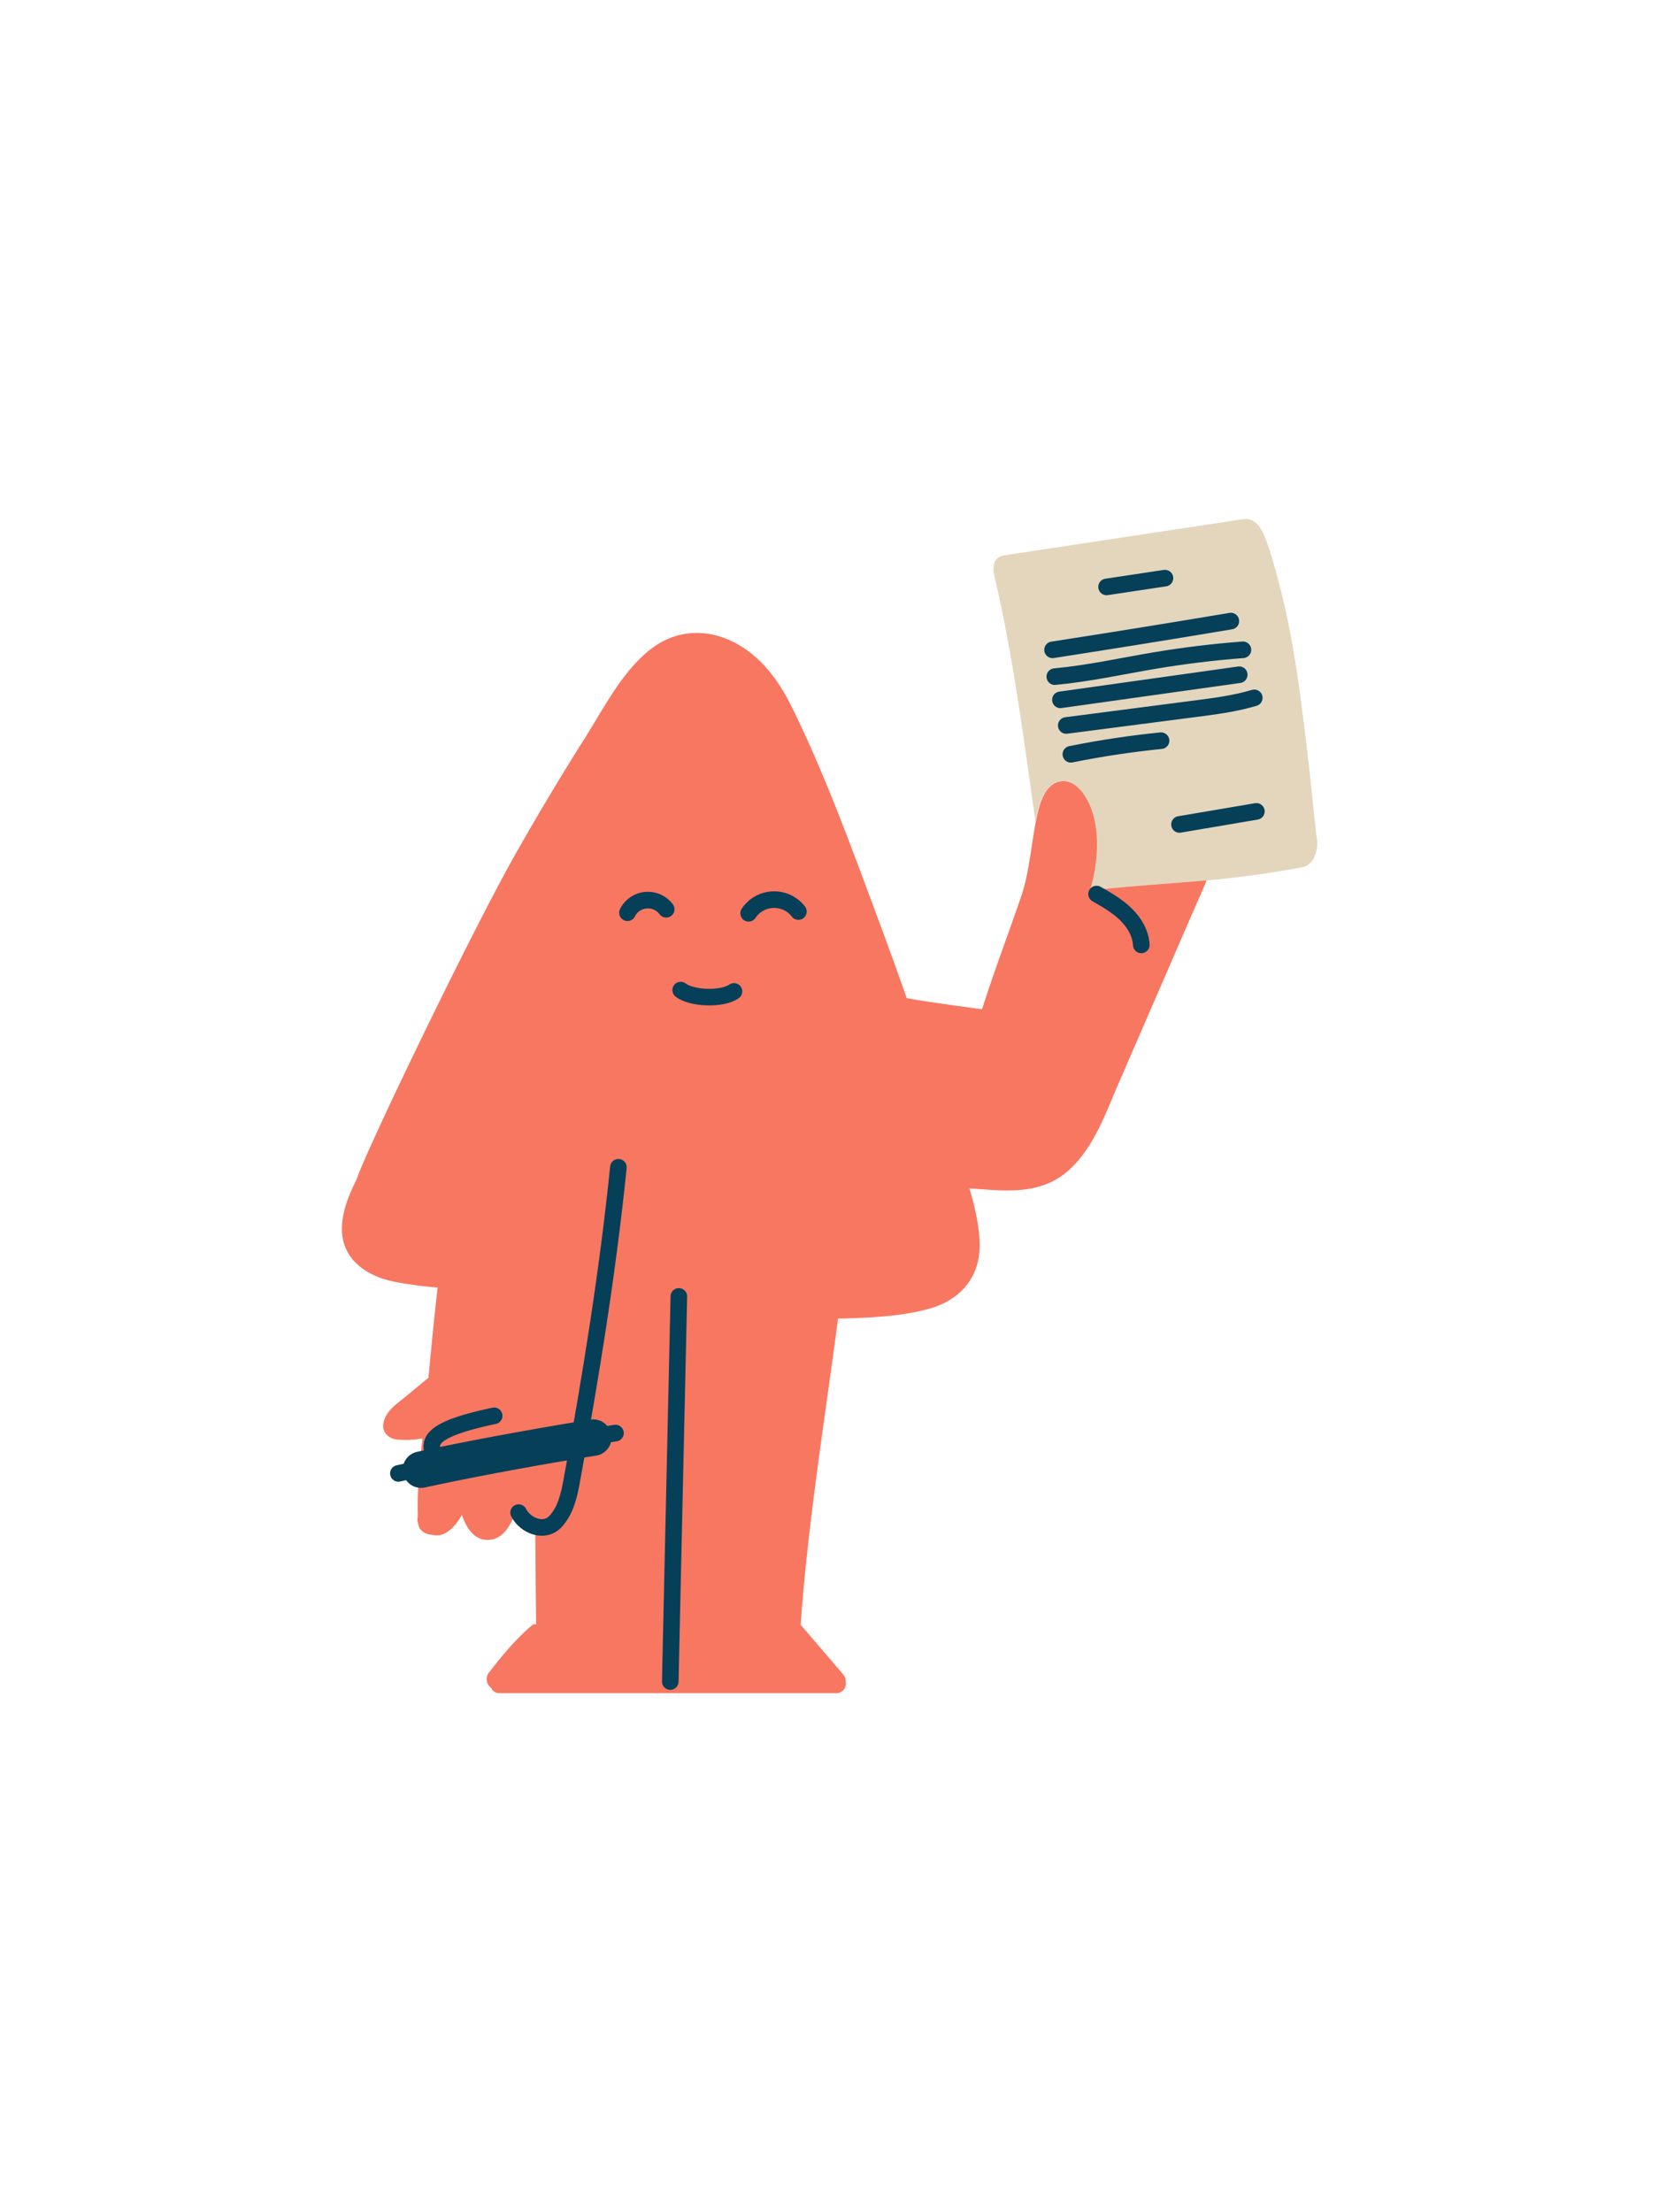 <svg xmlns="http://www.w3.org/2000/svg" viewBox="0 0 600 800"><defs><style>.cls-1{fill:#f87761;}.cls-2{fill:#063f58;}.cls-3{fill:#e3d6bd;}.cls-4{fill:none;stroke:#063f58;stroke-linecap:round;stroke-linejoin:round;stroke-width:6px;}</style></defs><g id="theo-cotract"><path class="cls-1" d="M424,283a42.69,42.69,0,0,0-15.19-1.08c-5.53.45-11.93.91-16.83,3.72-.27.16-.53.33-.79.5-1.78-2.21-4.15-3.9-7.18-3.64-4.88.41-7.19,5.7-8.24,9.65-2.74,10.21-3,21.82-6.38,31.83-4.62,13.5-9.93,27.44-14.22,41-8.48-1.16-18.28-2.45-27.23-4q-4.92-14-10.12-28c-9.65-25.88-19.2-52.42-31.42-77.22-4.93-10-11.69-19.18-22-24-9.5-4.47-20-3.76-28.44,2.54-10.64,7.9-17.44,21.56-24.36,32.51q-13,20.55-25,41.74C170.46,337,131.91,417,129,426.45c-3,6-5.46,12.19-5.34,18.41.21,10.69,9,16.58,18.61,18.57a130.91,130.91,0,0,0,16,2.17q-1,8.88-1.89,17.81-.72,7.41-1.43,14.82l-8.35,6.91c-3.5,2.9-7.26,5.17-8,9.94-.41,2.76,2,5.13,4.61,5.43a31.22,31.22,0,0,0,9.56-.36c-.94,9.41-2,18.83-1.65,28.28a3.64,3.64,0,0,0,.12,2.53c.21,2.48,2.75,4.09,5.15,4.06,4.4,1.18,8.14-2.7,10.67-7.2,1.67,5.07,5,10.08,10.94,8.88,5.16-1.05,7.54-7.1,9.29-12.1.92,3.57,2.71,6.83,6.29,7.61.13,20.47.33,35.16.33,35.16s-1.09,0-1.12.08c-6.27,5.21-10.93,11-16,17.43a3.87,3.87,0,0,0,.85,5.5,3.17,3.17,0,0,0,3,1.91H302.51a3.37,3.37,0,0,0,3.34-4,3.48,3.48,0,0,0-.86-2.72l-15.42-18c2.51-35.83,8.7-74.28,13.53-110.72,11-.3,22.71-.68,33.19-3.65,11.28-3.21,18.36-11.65,18-23.64-.18-6.61-1.74-13.26-3.71-19.82h0c13.21.95,26.14,2.72,36.56-7.11,8.59-8.1,12.69-20,17.28-30.55q9.43-21.75,18.88-43.52,4.33-10,8.66-19.94c2.68-6.18,5.77-12.41,7-19.07C441.28,297.61,436.09,286.49,424,283Z"/><path class="cls-2" d="M225.56,517.8a3,3,0,0,0-3.41-2.53l-2.55.39a6.55,6.55,0,0,0-6.1-2.29c-18.46,3-37.77,6.49-54.35,9.9a1.48,1.48,0,0,1,.15-.86c.7-1.36,4.22-4.13,20-7.47a3,3,0,1,0-1.24-5.87c-14.83,3.14-21.8,6.21-24.06,10.59a7.66,7.66,0,0,0-.7,4.84l-2.45.52a6.6,6.6,0,0,0-4.84,4.31c-.85.19-1.72.37-2.57.57a3,3,0,0,0,.65,5.93,3,3,0,0,0,.65-.08l2.15-.47a6.59,6.59,0,0,0,5.35,2.78,6.74,6.74,0,0,0,1.4-.15c18-3.88,40.57-8.08,62-11.53a6.59,6.59,0,0,0,5.33-4.85l2.11-.32A3,3,0,0,0,225.56,517.8Z"/><path class="cls-3" d="M476.24,303.12c-.75-4.76-2.65-28.15-6.57-55.8-3.23-22.74-7-36.83-9.85-46.23s-5-14.17-10.69-13.27l-85.93,13c-3,.47-3.93,2.69-3.89,5a6.4,6.4,0,0,0,.21,2c7,29.77,10.71,59.56,15,89.43.34-1.73.72-3.45,1.17-5.12,1-3.95,3.36-9.24,8.24-9.65,4.31-.37,7.28,3.2,9.15,6.59,4.94,9,4.19,21.27,1.74,30.7-.22.83-.46,1.53-.63,2.18,1.17-.09,2.33-.16,3.41-.28,3.52-.36,7-.68,10.57-1,7.05-.6,14.11-1.12,21.17-1.7A370,370,0,0,0,471,313.62C474.94,312.82,477,307.88,476.24,303.12Z"/><path class="cls-4" d="M400.2,212.25l21.12-3.18"/><path class="cls-4" d="M380.67,235q32.26-5,64.48-10.4"/><path class="cls-4" d="M381.48,244.69c12.2-1.13,24.2-3.81,36.29-5.84q15.78-2.65,31.75-3.86"/><path class="cls-4" d="M383.51,253.08,448.19,244"/><path class="cls-4" d="M385.63,262.35l46.66-6.05c7.18-.93,14.4-1.87,21.33-3.94"/><path class="cls-4" d="M387.29,272.77c10.78-2.18,21.68-3.82,32.62-4.92"/><path class="cls-4" d="M426.58,298.14l27.8-4.72"/><line class="cls-4" x1="245.51" y1="468.83" x2="242.41" y2="608.09"/><path class="cls-4" d="M187.56,547c2.49,4.88,9.27,7.35,13.11,3.44s5.13-9.56,6.11-15c6.86-37.53,13-75.36,16.87-113.32"/><path class="cls-4" d="M288.75,329.63a11.1,11.1,0,0,0-18,.64"/><path class="cls-4" d="M240.93,328.81a8.26,8.26,0,0,0-14,1.26"/><path class="cls-4" d="M265.45,358.52c-4.15,3-15.31,2.64-19.27-.48"/><path class="cls-4" d="M396.59,323.31c3.71,2.12,7.45,4.28,10.52,7.25s5.43,6.89,5.66,11.15"/></g></svg>